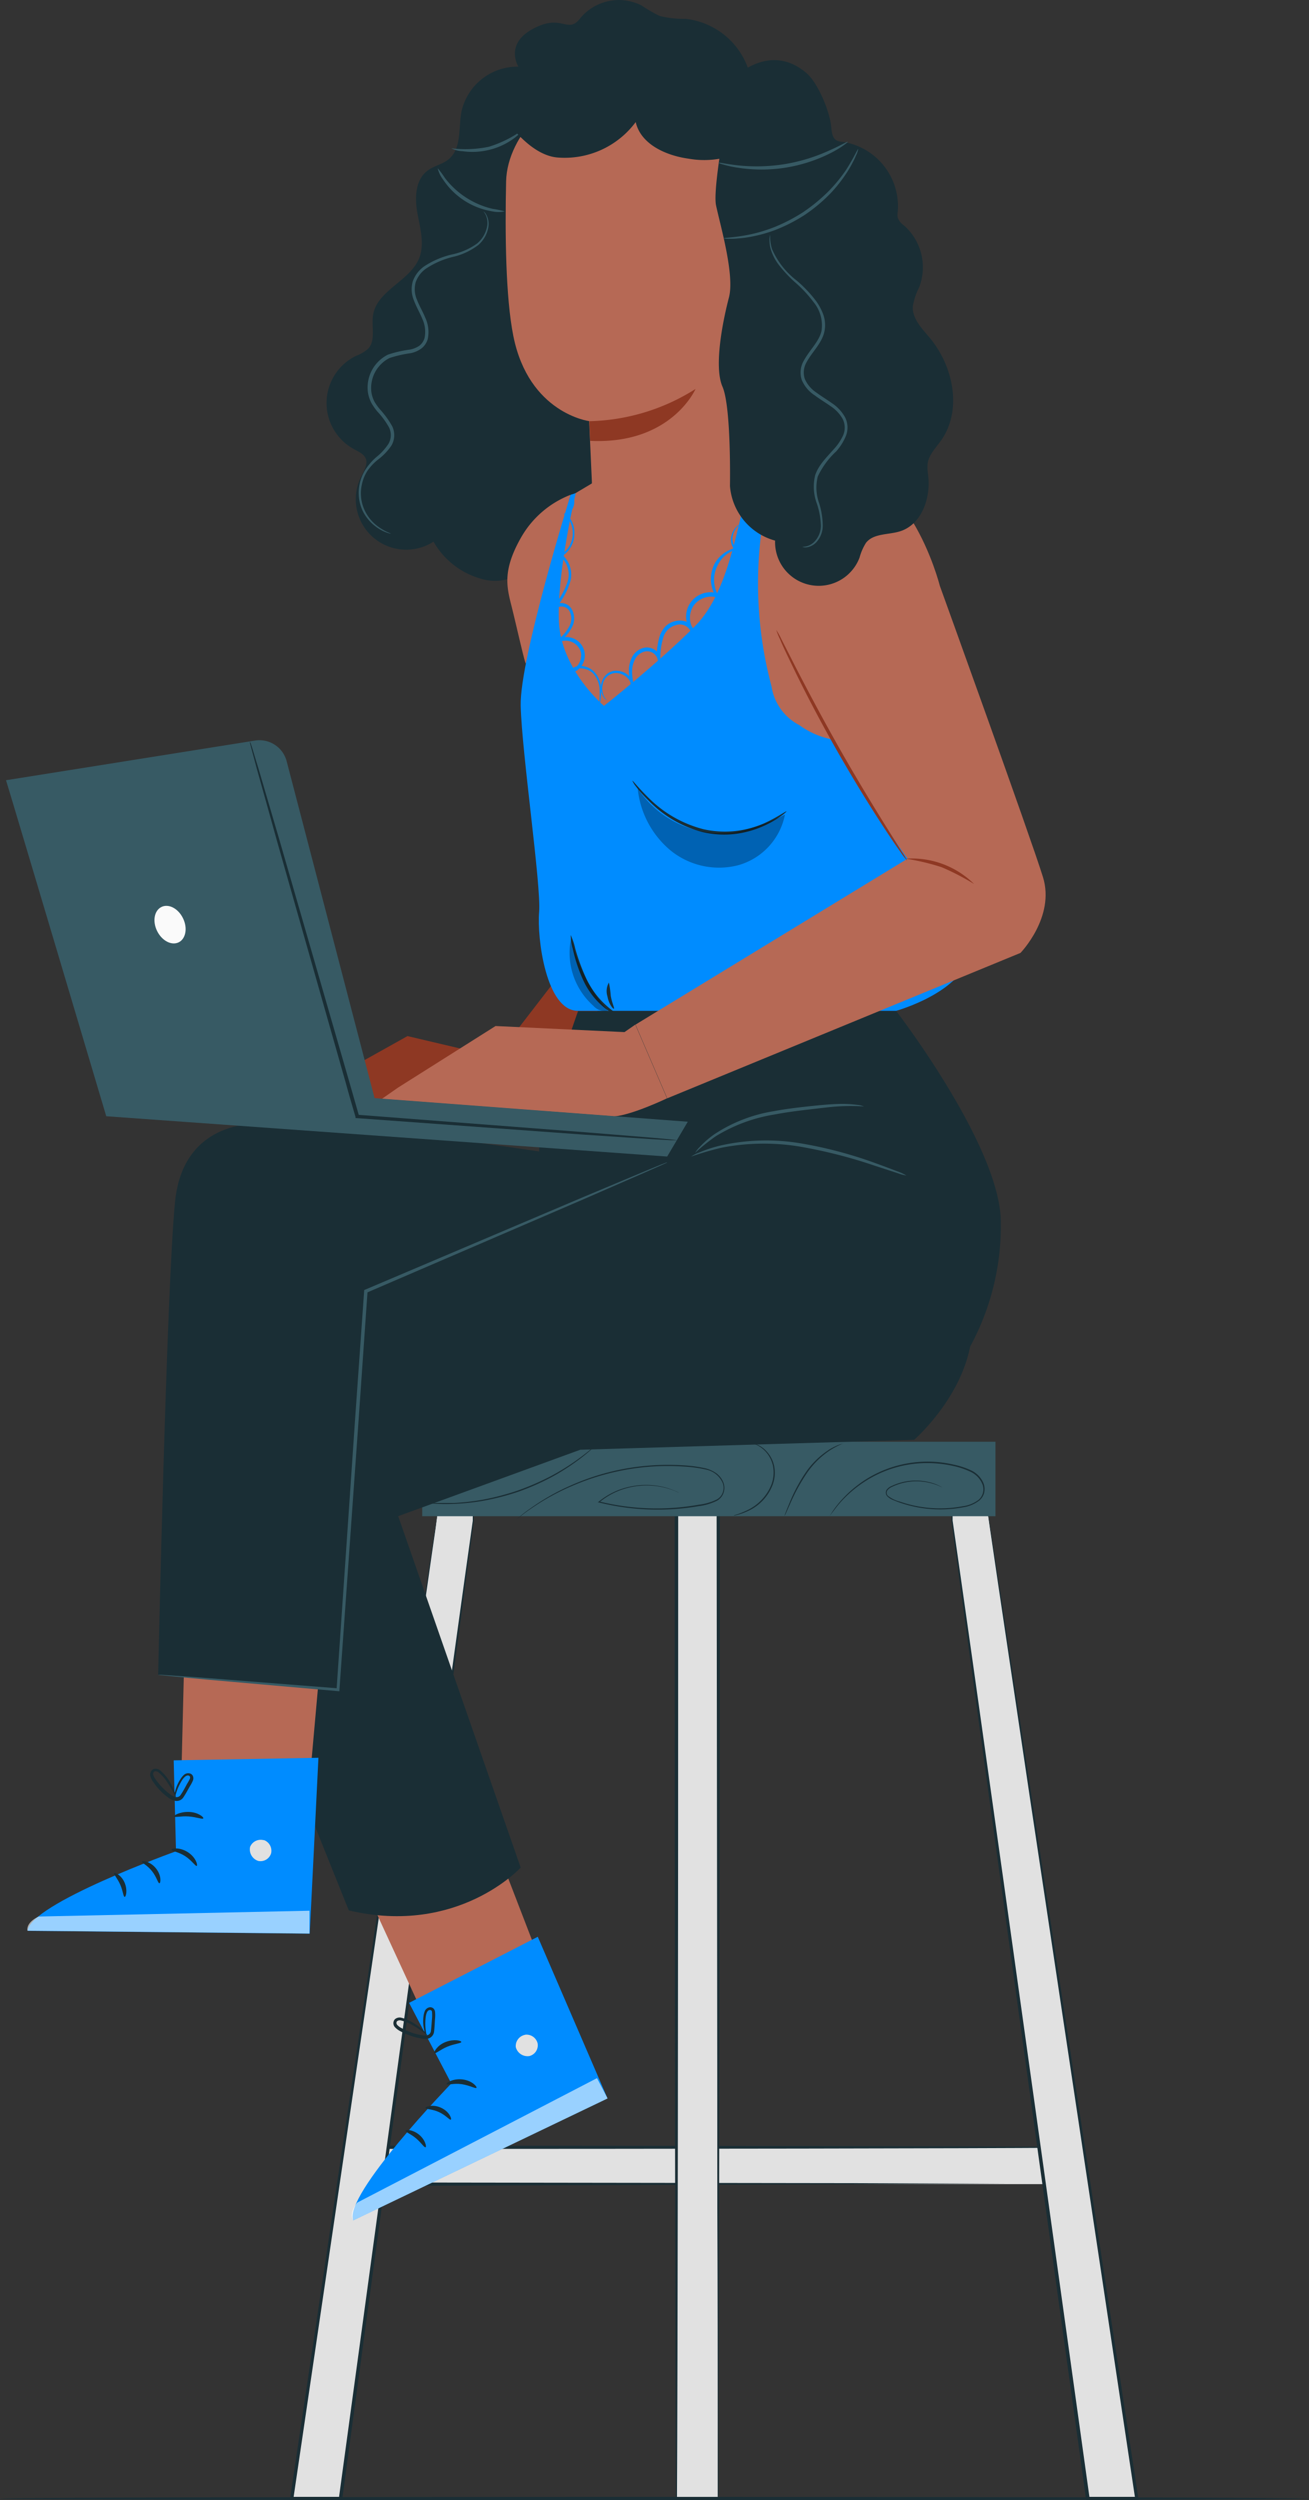 <svg xmlns="http://www.w3.org/2000/svg" viewBox="0 0 203.03 387.74"><rect x="0" y="0" width="203.03" height="387.74" fill="#333333" stroke="none"/><path d="M116.55,12.67A11.63,11.63,0,0,0,106.3,2.92a15,15,0,0,1-4-.45A22.9,22.9,0,0,1,99.49.84a7.77,7.77,0,0,0-9.5,2c-2,2.6-2.86-1-7.67,1.83-4,2.37-1.91,5.67-1.91,5.67a8.89,8.89,0,0,0-8.84,7c-.48,2.57.05,5.7-2,7.37-1,.82-2.32,1-3.32,1.81-1.86,1.44-1.93,4.22-1.51,6.53s1.14,4.76.29,6.95c-1.41,3.59-6.53,5-7.16,8.83-.3,1.79.46,4-.79,5.27a6.2,6.2,0,0,1-1.88,1.1,8.14,8.14,0,0,0-.31,14.45c.73.4,1.59.76,1.87,1.54s-.27,1.77-.68,2.6A7.82,7.82,0,0,0,67.24,84a12.28,12.28,0,0,0,7.19,5.7,7.4,7.4,0,0,0,4.27.12A8.51,8.51,0,0,0,81.63,88c4.16-3.63,10-9.17,10.38-14.68" style="fill:#1a2e35"></path><path d="M78.29,32.78a4.67,4.67,0,0,1-1.93,0,11.34,11.34,0,0,1-7.65-4.95,4.64,4.64,0,0,1-.82-1.74A14.31,14.31,0,0,1,69,27.59a13,13,0,0,0,7.42,4.8A14.67,14.67,0,0,1,78.29,32.78Z" style="fill:#375a64"></path><path d="M81.07,20.13c.05,0-.37.58-1.25,1.25A10.71,10.71,0,0,1,76,23.21a10.87,10.87,0,0,1-4.26.24A4,4,0,0,1,70,23a17.94,17.94,0,0,0,5.82-.24A17.45,17.45,0,0,0,81.07,20.13Z" style="fill:#375a64"></path><path d="M60.64,82.74s-.07,0-.18,0a4.6,4.6,0,0,1-.49-.15,6.11,6.11,0,0,1-1.72-.95,6.68,6.68,0,0,1-2-2.42,6.6,6.6,0,0,1-.48-4.11,6.77,6.77,0,0,1,.9-2.26,8.77,8.77,0,0,1,1.75-2,8.94,8.94,0,0,0,1.82-2,2.7,2.7,0,0,0,.08-2.6,12.5,12.5,0,0,0-1.78-2.42,10,10,0,0,1-.94-1.34,5.41,5.41,0,0,1-.53-1.62,5.69,5.69,0,0,1,3.1-5.87,17.81,17.81,0,0,1,3.38-.78A3.94,3.94,0,0,0,65,53.65a2.32,2.32,0,0,0,.84-1.2,4.71,4.71,0,0,0-.34-3c-.38-.94-.92-1.84-1.28-2.81a4.49,4.49,0,0,1-.2-3,4.85,4.85,0,0,1,1.71-2.29,13.22,13.22,0,0,1,4.61-1.94A10.15,10.15,0,0,0,74,37.76a4.55,4.55,0,0,0,1.53-2.53,3,3,0,0,0-.18-1.86c-.19-.4-.37-.56-.35-.58a1.54,1.54,0,0,1,.44.53,3,3,0,0,1,.29,2A4.69,4.69,0,0,1,74.18,38a10.16,10.16,0,0,1-3.72,1.79A13.12,13.12,0,0,0,66,41.71a4.33,4.33,0,0,0-1.53,2.08,4.06,4.06,0,0,0,.21,2.71c.35.92.88,1.79,1.29,2.79a5.24,5.24,0,0,1,.37,3.31,2.86,2.86,0,0,1-1,1.46,4.29,4.29,0,0,1-1.63.71,18.6,18.6,0,0,0-3.29.75,5.21,5.21,0,0,0-2.81,5.33,4.68,4.68,0,0,0,.47,1.44A8.53,8.53,0,0,0,59,63.56a14,14,0,0,1,1.83,2.54,3.19,3.19,0,0,1-.12,3,9.09,9.09,0,0,1-1.93,2.06A8.4,8.4,0,0,0,57,73a6.27,6.27,0,0,0-.87,2.13,6.2,6.2,0,0,0,.38,3.9,6.49,6.49,0,0,0,1.82,2.39A8.27,8.27,0,0,0,60.64,82.74Z" style="fill:#375a64"></path><rect x="56.7" y="333" width="107.71" height="5.72" style="fill:#e1e1e1"></rect><path d="M164.42,338.72s0-.12,0-.36,0-.6,0-1.06c0-1,0-2.38,0-4.3l.08.08c-14,.1-56.95.18-107.71.18h0L57,333v5.72l-.26-.26,76.29.11,23,.08,6.25,0,1.63,0,.57,0-.53,0-1.6,0-6.19,0-22.92.08L56.7,339h-.26v-6.24h.27c50.76,0,93.74.07,107.71.18h.08V333c0,1.94,0,3.37,0,4.34,0,.46,0,.8,0,1.05S164.42,338.73,164.42,338.72Z" style="fill:#1a2e35"></path><polygon points="67.98 233.86 45.25 387.48 52.83 387.48 73.41 235.86 73.41 233.86 67.98 233.86" style="fill:#e1e1e1"></polygon><path d="M68,233.86s.42,0,1.31,0l4.12,0h.06v.07c0,.6,0,1.27,0,2h0C71,254.79,62.86,315.5,53.09,387.51l0,.23H45l0-.3c6.37-42.77,12.09-81.19,16.23-108.94,2.08-13.84,3.76-25,4.92-32.73.59-3.84,1-6.82,1.35-8.86.16-1,.28-1.76.36-2.29s.13-.76.13-.76,0,.28-.1.8S67.7,236,67.56,237c-.29,2-.73,5-1.28,8.92L61.5,278.72c-4.07,27.71-9.71,66.09-16,108.8l-.26-.3h7.58l-.26.22c9.78-72,18.09-132.7,20.77-151.59h0c0-.73,0-1.4,0-2l.06.06-4.09,0Z" style="fill:#1a2e35"></path><polygon points="153.11 233.86 176.32 387.48 168.74 387.48 147.68 235.86 147.68 233.86 153.11 233.86" style="fill:#e1e1e1"></polygon><path d="M153.11,233.86l-1.34,0-4.09,0,.07-.06c0,.6,0,1.27,0,2h0C150.49,254.73,159,315.43,169,387.44l-.26-.22h7.58l-.25.3c-6.42-42.71-12.18-81.09-16.34-108.8-2.06-13.87-3.73-25.06-4.88-32.81-.57-3.87-1-6.87-1.31-8.92-.14-1-.25-1.79-.33-2.33s-.1-.8-.1-.8,0,.25.13.76.21,1.3.37,2.29c.32,2,.78,5,1.38,8.86,1.18,7.73,2.9,18.89,5,32.73,4.22,27.75,10.07,66.17,16.57,108.94l0,.3h-8.12l0-.22c-10-72-18.35-132.74-20.87-151.65h0c0-.73,0-1.4,0-2v-.07h.06l4.12,0C152.69,233.84,153.11,233.86,153.11,233.86Z" style="fill:#1a2e35"></path><rect x="104.85" y="233.86" width="6.48" height="153.62" style="fill:#e1e1e1"></rect><path d="M111.33,387.48s0-.28,0-.8,0-1.32,0-2.33c0-2.05,0-5.05,0-8.92,0-7.74,0-18.94-.07-32.8,0-27.71-.07-66.07-.11-108.77l.26.26h-6.48l.26-.26c0,73.55-.08,135.51-.19,153.62l-.07-.07,4.89,0,1.19,0h0l-1.17,0-4.93,0h-.07v-.07c-.11-18.11-.19-80.07-.19-153.62v-.26h7v.26c0,42.77-.08,81.21-.11,109,0,13.84-.06,25-.08,32.74,0,3.84,0,6.82,0,8.86,0,1,0,1.76,0,2.29S111.33,387.48,111.33,387.48Z" style="fill:#1a2e35"></path><rect x="65.49" y="223.59" width="88.91" height="11.55" style="fill:#375a64"></rect><path d="M92.64,223.93a27.37,27.37,0,0,1-3.25,2.72,33.72,33.72,0,0,1-3.89,2.45,37.54,37.54,0,0,1-5.16,2.26,38.87,38.87,0,0,1-5.46,1.4,33.74,33.74,0,0,1-4.57.47,28.18,28.18,0,0,1-4.23-.14h.29l.84,0c.73,0,1.79,0,3.09,0a35.89,35.89,0,0,0,4.55-.51,39.93,39.93,0,0,0,5.42-1.41,40.47,40.47,0,0,0,5.14-2.23,36.65,36.65,0,0,0,3.9-2.4c1.06-.76,1.9-1.41,2.45-1.89l.64-.54C92.55,224,92.63,223.92,92.64,223.93Z" style="fill:#1a2e35"></path><path d="M105.36,231.52l-.22-.09c-.15-.06-.35-.17-.64-.28a11.75,11.75,0,0,0-6.69-.51A11.29,11.29,0,0,0,92.94,233l0-.15a37.22,37.22,0,0,0,15.46.5,8.46,8.46,0,0,0,2.8-.82,2,2,0,0,0,.9-1.08,2.16,2.16,0,0,0,0-1.44,3.56,3.56,0,0,0-2.58-2.1,20,20,0,0,0-3.41-.47,37.11,37.11,0,0,0-6.53.13,37.54,37.54,0,0,0-10.67,2.8A36,36,0,0,0,82.31,234c-.74.49-1.27.92-1.64,1.2l-.57.42s.18-.17.54-.46.89-.73,1.62-1.23a35.24,35.24,0,0,1,6.52-3.67,36.77,36.77,0,0,1,10.7-2.86,37.41,37.41,0,0,1,6.56-.15,20.74,20.74,0,0,1,3.45.48,5.05,5.05,0,0,1,1.63.76,3.28,3.28,0,0,1,1.1,1.47,2.35,2.35,0,0,1,0,1.57,2.24,2.24,0,0,1-1,1.2,8.84,8.84,0,0,1-2.87.85A37.65,37.65,0,0,1,92.87,233l-.16,0,.13-.1a11.26,11.26,0,0,1,4.94-2.36,11.52,11.52,0,0,1,4.18-.12,10.84,10.84,0,0,1,2.56.71C105.08,231.36,105.36,231.52,105.36,231.52Z" style="fill:#1a2e35"></path><path d="M116.87,223.89a2.5,2.5,0,0,1,.6.16,4.07,4.07,0,0,1,1.4,1,4.76,4.76,0,0,1,1.19,2.23,5.3,5.3,0,0,1-.25,3.07,7.33,7.33,0,0,1-3.84,4,9.5,9.5,0,0,1-1.59.58l-.45.11c-.1,0-.16,0-.16,0a3.69,3.69,0,0,1,.59-.2,13.71,13.71,0,0,0,1.55-.64,7.43,7.43,0,0,0,3.71-3.9,5.33,5.33,0,0,0,.26-3,4.8,4.8,0,0,0-1.12-2.17A4.58,4.58,0,0,0,116.87,223.89Z" style="fill:#1a2e35"></path><path d="M130.79,223.84a14.76,14.76,0,0,0-1.94,1,13.14,13.14,0,0,0-3.73,3.66,29.26,29.26,0,0,0-2.53,4.63l-.65,1.46a3.61,3.61,0,0,1-.27.53,3.92,3.92,0,0,1,.19-.56c.13-.36.34-.87.6-1.49a25.4,25.4,0,0,1,2.49-4.69,12.85,12.85,0,0,1,3.82-3.67,9.33,9.33,0,0,1,1.46-.69c.17-.07.32-.1.41-.13Z" style="fill:#1a2e35"></path><path d="M146.15,230.67s-.18-.07-.51-.23a8.94,8.94,0,0,0-1.53-.49,8.77,8.77,0,0,0-5.76.64,1.72,1.72,0,0,0-.72.56.66.66,0,0,0,.1.83,5,5,0,0,0,1.87.9,19,19,0,0,0,9.73.71,5.17,5.17,0,0,0,2.46-1,2.16,2.16,0,0,0,.56-2.47,3.66,3.66,0,0,0-1.9-1.91,12,12,0,0,0-2.58-.86,18.61,18.61,0,0,0-5.15-.42,17.77,17.77,0,0,0-8.27,2.63A18.59,18.59,0,0,0,130,233.4c-.44.54-.76,1-1,1.28l-.33.46a14.1,14.1,0,0,1,1.24-1.8,18.27,18.27,0,0,1,4.44-3.94,17.94,17.94,0,0,1,13.54-2.27,12.52,12.52,0,0,1,2.64.86,3.84,3.84,0,0,1,2,2,2.51,2.51,0,0,1,.13,1.46,2.29,2.29,0,0,1-.75,1.24,5.38,5.38,0,0,1-2.55,1.07,19.22,19.22,0,0,1-9.83-.74c-.35-.12-.69-.26-1-.39a2.44,2.44,0,0,1-.91-.58.83.83,0,0,1-.11-1,1.76,1.76,0,0,1,.79-.6,8.75,8.75,0,0,1,5.84-.59A6.78,6.78,0,0,1,146.15,230.67Z" style="fill:#1a2e35"></path><path d="M88.51,76.73a15.12,15.12,0,0,0-7.75,6.73c-2.9,5.15-2.13,7.7-1.37,10.74s2.1,9.08,2.18,8.69S88.51,76.73,88.51,76.73Z" style="fill:#b66955"></path><polygon points="88.84 76.73 94.95 73.1 123.4 62.45 117.82 110.27 96.82 123.5 84.38 117.27 83.13 103.43 88.84 76.73" style="fill:#b66955"></polygon><polygon points="88.09 149.5 76.97 163.92 63.2 160.68 52.18 166.84 55.09 172.03 84.34 173.99 94.64 152.74 88.09 149.5" style="fill:#8e3823"></polygon><polygon points="54.35 287.92 65.57 312.24 83.67 303.87 72.07 273.78 54.35 287.92" style="fill:#b66955"></polygon><path d="M63.45,310.61,70,323.11s-16.78,17.35-15.2,21.23l39.43-18.91L83.41,300.36Z" style="fill:#008cff"></path><path d="M81.38,315.56a1.78,1.78,0,0,1,2,1.3,1.72,1.72,0,0,1-1.28,2,1.88,1.88,0,0,1-2.1-1.39,1.77,1.77,0,0,1,1.55-1.92" style="fill:#e1e1e1"></path><g style="opacity:0.6"><path d="M94.24,325.43l-1.64-3.15L55.4,341.59s-1.39,1.61-.59,2.75Z" style="fill:#fff"></path></g><path d="M69.27,323.22c.1.19,1.1-.19,2.35,0s2.14.73,2.28.57-.68-1.14-2.19-1.31S69.14,323.06,69.27,323.22Z" style="fill:#1a2e35"></path><path d="M66,326.91c0,.21,1,.14,2.09.64s1.64,1.27,1.83,1.17-.21-1.25-1.52-1.85S65.87,326.73,66,326.91Z" style="fill:#1a2e35"></path><path d="M66,333c.19,0,0-1.13-1-1.95s-2.1-.81-2.11-.61.83.5,1.64,1.18S65.78,333.06,66,333Z" style="fill:#1a2e35"></path><path d="M67.39,318.4c.16.14.92-.55,2-1s2.14-.51,2.16-.72-1.12-.51-2.44,0S67.22,318.3,67.39,318.4Z" style="fill:#1a2e35"></path><path d="M66.23,315.91a2,2,0,0,1-.36-.8,5.91,5.91,0,0,1-.19-2.38,3.29,3.29,0,0,1,.19-.8,1,1,0,0,1,.79-.64.75.75,0,0,1,.58.2.9.9,0,0,1,.24.54,5.51,5.51,0,0,1,0,1c-.06.67-.06,1.31-.16,2.09a1.27,1.27,0,0,1-.82,1,2.39,2.39,0,0,1-1.24,0,9.48,9.48,0,0,1-2.16-.64,9.67,9.67,0,0,1-1-.47,3,3,0,0,1-.87-.66.92.92,0,0,1,0-1.18,1.1,1.1,0,0,1,1.05-.25,6.34,6.34,0,0,1,1.55.64,8.14,8.14,0,0,1,1.9,1.41,2.27,2.27,0,0,1,.55.68,15.82,15.82,0,0,0-2.62-1.77,6.67,6.67,0,0,0-1.46-.54.7.7,0,0,0-.63.13.46.46,0,0,0,.06.58,2.42,2.42,0,0,0,.74.52,8.67,8.67,0,0,0,.92.44,9.17,9.17,0,0,0,2.05.6,2.14,2.14,0,0,0,1,0,.75.75,0,0,0,.49-.61c.09-.63.12-1.37.18-2a5.89,5.89,0,0,0,0-.91c0-.26-.14-.38-.33-.37-.43,0-.58.61-.65,1.07A8.46,8.46,0,0,0,66.23,315.91Z" style="fill:#1a2e35"></path><path d="M54.1,296.27l-28.58-71.1s.67-12.63,3-16.62,72.76-27.24,72.76-27.24,18-4.32,29.91,0,20.93,19.27,19.27,27.58-8.67,14.4-8.67,14.4L90,224.83l-28.24,10.3,19,54.5S71.05,300.26,54.1,296.27Z" style="fill:#1a2e35"></path><polygon points="28.79 248.6 28.13 275.37 48.06 275.86 50.93 243.73 28.79 248.6" style="fill:#b66955"></polygon><path d="M26.94,273l.36,14.1s-22.71,8.16-23,12.34l43.74.44,1.35-27.28Z" style="fill:#008cff"></path><path d="M40.85,285.33a1.78,1.78,0,0,1,1.21,2.05,1.72,1.72,0,0,1-2,1.22,1.88,1.88,0,0,1-1.27-2.18,1.78,1.78,0,0,1,2.24-1" style="fill:#e1e1e1"></path><g style="opacity:0.6"><path d="M48,299.86,48,296.32,6,297.22s-1.95.82-1.75,2.2Z" style="fill:#fff"></path></g><path d="M26.6,286.85c0,.22,1.07.33,2.11,1s1.6,1.6,1.8,1.52-.11-1.32-1.39-2.14S26.55,286.66,26.6,286.85Z" style="fill:#1a2e35"></path><path d="M22,288.71c0,.2.87.57,1.59,1.49s.91,1.86,1.13,1.86.36-1.22-.55-2.33S22,288.5,22,288.71Z" style="fill:#1a2e35"></path><path d="M19.33,294.17c.19.05.5-1,0-2.19s-1.54-1.65-1.63-1.48.52.81.95,1.78S19.12,294.15,19.33,294.17Z" style="fill:#1a2e35"></path><path d="M27,281.7c.08.2,1.07-.09,2.27,0s2.15.48,2.26.3-.79-.95-2.21-1S26.93,281.54,27,281.7Z" style="fill:#1a2e35"></path><path d="M27.1,279a2,2,0,0,1,0-.87,5.88,5.88,0,0,1,.89-2.22,2.93,2.93,0,0,1,.52-.64,1,1,0,0,1,1-.22.7.7,0,0,1,.43.44.91.91,0,0,1,0,.59,5.31,5.31,0,0,1-.46.89c-.34.58-.62,1.15-1.06,1.8a1.24,1.24,0,0,1-1.17.52,2.47,2.47,0,0,1-1.13-.5,9.34,9.34,0,0,1-1.66-1.53,8.34,8.34,0,0,1-.65-.85,2.92,2.92,0,0,1-.5-1,1,1,0,0,1,.5-1.07,1.14,1.14,0,0,1,1.06.24A6.91,6.91,0,0,1,26,275.81a8.24,8.24,0,0,1,1.08,2.11,2.16,2.16,0,0,1,.19.85A17,17,0,0,0,25.67,276a6.31,6.31,0,0,0-1.07-1.13.68.68,0,0,0-.62-.16.47.47,0,0,0-.21.55,2.65,2.65,0,0,0,.44.79,9.6,9.6,0,0,0,2.21,2.24,2,2,0,0,0,.88.41.73.73,0,0,0,.71-.33c.37-.53.71-1.18,1-1.72a6.59,6.59,0,0,0,.44-.8c.09-.24,0-.41-.14-.47-.39-.17-.78.28-1.05.66A8.35,8.35,0,0,0,27.1,279Z" style="fill:#1a2e35"></path><path d="M40.43,174.29s-11.94-1-13.27,12-2.63,73.43-2.63,73.43l27.91,2.33,4.32-61.8,44.52-18.94S48.41,172.62,40.43,174.29Z" style="fill:#1a2e35"></path><path d="M89.66,156.8s-7.24,20.32-5.86,22.59,20,11.58,20,11.58l46.64,17.92a39.14,39.14,0,0,0,4.79-19.33c0-11.7-16.22-32.76-16.22-32.76Z" style="fill:#1a2e35"></path><path d="M103.49,180.27a.85.85,0,0,1-.22.12l-.66.3L100,181.84l-9.69,4.23L56.86,200.48l.15-.22c-.43,6.11-.88,12.7-1.36,19.52-1.13,15.95-2.18,30.65-3,42.28l0,.21h-.21l-20.33-1.79-5.6-.52L25,259.8a2.89,2.89,0,0,1-.5-.08,4.7,4.7,0,0,1,.5,0l1.47.1,5.61.41,20.35,1.6-.23.19c.8-11.63,1.81-26.33,2.9-42.28.48-6.82.95-13.42,1.38-19.52v-.15l.14-.06,33.55-14.24,9.75-4.09,2.61-1.08.68-.26A1,1,0,0,1,103.49,180.27Z" style="fill:#375a64"></path><path d="M140.58,182.3a6.21,6.21,0,0,1-1.31-.35l-3.51-1.14a76.48,76.48,0,0,0-11.75-3,34.32,34.32,0,0,0-12,.16,44.63,44.63,0,0,0-4.82,1.4,5.33,5.33,0,0,1,1.21-.62,21,21,0,0,1,3.53-1.14,32.29,32.29,0,0,1,12.19-.31,65.66,65.66,0,0,1,11.79,3.13c1.47.53,2.65,1,3.46,1.29A7.53,7.53,0,0,1,140.58,182.3Z" style="fill:#375a64"></path><path d="M134,171.59a33.06,33.06,0,0,0-4.08,0c-1.25.08-2.75.28-4.41.47s-3.49.42-5.38.78a24.81,24.81,0,0,0-9.14,3.39,30.35,30.35,0,0,0-3.17,2.55,3.93,3.93,0,0,1,.68-.87,14.45,14.45,0,0,1,2.29-2,23.45,23.45,0,0,1,9.25-3.59c1.91-.36,3.75-.57,5.41-.75s3.18-.32,4.45-.36a17.11,17.11,0,0,1,3,.13A3.49,3.49,0,0,1,134,171.59Z" style="fill:#375a64"></path><path d="M88.51,76.73s-7.92,25.43-7.75,32.71,3.21,28,2.86,32,1.07,15.32,6,15.32H139s11.14-3.08,11.63-9.78-15-71.66-15-71.66-2.91-11.94-7-12.81-8.63,0-11.36,8.44-3.65,20.32-9.47,26.15-14.12,12.37-14.12,12.37-6.7-5.6-7-13.17S89.3,76.48,89.3,76.48Z" style="fill:#008cff"></path><path d="M140.48,81.16A10.61,10.61,0,0,0,135.05,77a26.3,26.3,0,0,0-6.83-1.31,18.41,18.41,0,0,0-6.2.22c-2,.52-2.85,3-3.69,4.92a61.92,61.92,0,0,0,1.34,25.63,8.13,8.13,0,0,0,4.32,6,12.76,12.76,0,0,0,5.72,2.32c3.7.29,7.11-2.4,8.84-5.68S140.66,102,141,98.29c.22-2.31.45-4.62.67-6.93C142,87.89,142.3,84.13,140.48,81.16Z" style="fill:#b66955"></path><path d="M95.83,157.35a4.79,4.79,0,0,1-2-1,11.92,11.92,0,0,1-3.3-4.19,23.26,23.26,0,0,1-1.68-5,8.86,8.86,0,0,1-.34-2.16,9.31,9.31,0,0,1,.7,2.07A31.28,31.28,0,0,0,91,151.9,13.07,13.07,0,0,0,94.11,156C95.11,156.91,95.87,157.27,95.83,157.35Z" style="fill:#1a2e35"></path><path d="M122,125.83a4.92,4.92,0,0,1-.83.7,15.61,15.61,0,0,1-6.77,2.75,14.6,14.6,0,0,1-5.39-.23,17.9,17.9,0,0,1-8.38-4.86A20,20,0,0,1,98.66,122a3.86,3.86,0,0,1-.58-.92c.07-.06,1,1.2,2.76,2.89a18.48,18.48,0,0,0,8.24,4.62,15.13,15.13,0,0,0,9.33-.86C120.68,126.72,121.89,125.74,122,125.83Z" style="fill:#1a2e35"></path><path d="M95.22,156.43c-.11.09-.79-.69-1-1.9a2.68,2.68,0,0,1,.22-2.15,15.41,15.41,0,0,1,.29,2.05C94.91,155.53,95.34,156.35,95.22,156.43Z" style="fill:#1a2e35"></path><path d="M115.67,81a2.76,2.76,0,0,0-1.21.61,2.83,2.83,0,0,0-.78,1.39,2.19,2.19,0,0,0,.46,2l.17.18-.25.08a4.69,4.69,0,0,0-2.79,2.5,4.81,4.81,0,0,0,.1,4.51l.3.49-.56-.14a3.39,3.39,0,0,0-3.41,1.15,3.35,3.35,0,0,0-.16,3.84l-.46.23a1.84,1.84,0,0,0-2.29-.88,2.79,2.79,0,0,0-1.94,2,10.6,10.6,0,0,0-.43,3l-.07,1.44-.42-1.37a1.69,1.69,0,0,0-1.87-1,2.33,2.33,0,0,0-1.66,1.41c-.66,1.4-.26,3,0,4.28l-.4,0a2.29,2.29,0,0,0-.85-1.73,2.61,2.61,0,0,0-1.67-.62,2.15,2.15,0,0,0-2,1.81,2.62,2.62,0,0,0,.23,1.86c.23.38.43.53.4.56a1.51,1.51,0,0,1-.5-.5,2.68,2.68,0,0,1-.36-2,2.65,2.65,0,0,1,.64-1.33,2.19,2.19,0,0,1,1.59-.75,2.86,2.86,0,0,1,1.91.65,2.62,2.62,0,0,1,1,2v1.65l-.4-1.6a15.18,15.18,0,0,1-.42-2.17,4.64,4.64,0,0,1,.36-2.41,2.8,2.8,0,0,1,2-1.69,2.17,2.17,0,0,1,2.42,1.31l-.49.07a11,11,0,0,1,.44-3.11,4.13,4.13,0,0,1,.81-1.46,3,3,0,0,1,1.49-.9,3,3,0,0,1,1.69,0,2,2,0,0,1,1.22,1.17l.71,2-1.17-1.82a3.77,3.77,0,0,1,4.12-5.73l-.25.34a5.18,5.18,0,0,1-.07-4.92A5,5,0,0,1,114,85l-.07.26a2.41,2.41,0,0,1-.46-2.25,2.81,2.81,0,0,1,.9-1.45,2.11,2.11,0,0,1,1-.47A1.3,1.3,0,0,1,115.67,81Z" style="fill:#008cff"></path><path d="M88.76,76.88s.06.06.14.19a1.73,1.73,0,0,1,.17.67,2.2,2.2,0,0,1-.23,1.1,2,2,0,0,1-1.15,1l0-.24a3.89,3.89,0,0,1,1.4,3,4.14,4.14,0,0,1-2,3.71l0-.37a4.08,4.08,0,0,1,1.38,4.19,11.14,11.14,0,0,1-2.44,4.33l-.41-.31a1.9,1.9,0,0,1,3,.23,2.93,2.93,0,0,1,.1,2.88,7.13,7.13,0,0,1-1.72,2.13L86.83,99a2.84,2.84,0,1,1,1.76,5.39l-.58.17.35-.49a2.1,2.1,0,0,1,2-.78,3.2,3.2,0,0,1,1.76.84A4.09,4.09,0,0,1,93.24,107a10.89,10.89,0,0,1-.16,1.94,2.44,2.44,0,0,1-.16.66c-.07,0,.14-.94.08-2.59a3.86,3.86,0,0,0-1.06-2.63,2.88,2.88,0,0,0-1.58-.71,1.72,1.72,0,0,0-1.66.64l-.23-.32a2.51,2.51,0,0,0,1.63-2.83A2.45,2.45,0,0,0,87,99.48l-1.15.41.89-.83a6.74,6.74,0,0,0,1.6-2,2.46,2.46,0,0,0-.06-2.37,1.41,1.41,0,0,0-2.16-.22l-.41-.31a10.73,10.73,0,0,0,2.37-4.11,3.66,3.66,0,0,0-1.15-3.73l-.29-.2L87,86a3.79,3.79,0,0,0,1.83-3.33,3.68,3.68,0,0,0-1.21-2.81l-.2-.17.25-.07a1.76,1.76,0,0,0,1-.85,2.06,2.06,0,0,0,.27-1A3,3,0,0,0,88.76,76.88Z" style="fill:#008cff"></path><g style="opacity:0.3"><path d="M98.9,122.17a14.37,14.37,0,0,0,5.08,9.7,11.93,11.93,0,0,0,10.56,2.3,10.2,10.2,0,0,0,7.21-7.84,30.31,30.31,0,0,1-7.87,2.75,15.48,15.48,0,0,1-15.21-7.18l.4.42"></path></g><g style="opacity:0.3"><path d="M88.54,145.7A11,11,0,0,0,92.05,156a2.37,2.37,0,0,0,2.22.75,26.29,26.29,0,0,1-5.68-11.28"></path></g><path d="M127.22,72.78s-11.17,1.74-8.46,17.62,22,42.77,22,42.77L98.57,158.9l4.92,11.43,54.79-22.55s5.4-5.56,3.49-11.75-16-45.18-16-45.18S140.56,70.08,127.22,72.78Z" style="fill:#b66955"></path><path d="M61.75,168.66l15.11-9.54,20,.94,1.68-1.16,4.92,11.43s-5.39,2.58-8.21,2.81l-17.47-1.32-18.56-1.4Z" style="fill:#b66955"></path><path d="M140.71,133.49a10,10,0,0,1-1-1.3c-.61-.85-1.46-2.09-2.48-3.65-2.05-3.11-4.78-7.49-7.59-12.44s-5.16-9.54-6.77-12.9c-.81-1.68-1.45-3-1.86-4a10.48,10.48,0,0,1-.61-1.51,10.64,10.64,0,0,1,.79,1.42c.51,1,1.19,2.33,2,3.93,1.7,3.31,4.09,7.86,6.89,12.81s5.48,9.33,7.45,12.49l2.34,3.74A9.76,9.76,0,0,1,140.71,133.49Z" style="fill:#8e3823"></path><path d="M151.09,137.1a37.58,37.58,0,0,0-5.06-2.62,35.62,35.62,0,0,0-5.54-1.31,13.71,13.71,0,0,1,10.6,3.93Z" style="fill:#8e3823"></path><path d="M.93,121c.39,1.16,15.55,52.11,15.55,52.11l87,6.25,3.2-5.4-48.58-3.66L44.46,118.05a4.36,4.36,0,0,0-4.91-3.2Z" style="fill:#375a64"></path><path d="M28.39,142.42c.74,1.51.43,3.18-.68,3.72s-2.61-.25-3.35-1.77-.43-3.18.69-3.72S27.66,140.9,28.39,142.42Z" style="fill:#fafafa"></path><path d="M105,176.83h-.25l-.74,0-2.85-.16-10.53-.7L55.32,173.4h-.18l0-.18c-.47-1.64-1-3.38-1.47-5.14L43,130.56c-1.33-4.78-2.41-8.66-3.18-11.38-.35-1.32-.63-2.36-.83-3.1-.09-.34-.15-.6-.21-.81a1.26,1.26,0,0,1,0-.28s0,.08.1.26l.26.8c.22.74.53,1.77.93,3.07l3.33,11.34,10.82,37.47c.51,1.76,1,3.5,1.47,5.14l-.23-.19,35.29,2.71,10.53.86,2.84.26.73.08A1,1,0,0,1,105,176.83Z" style="fill:#1a2e35"></path><path d="M117.25,21.14l-.08-3.91L93.5,13.71c-7.28-.47-14.82,7.11-15,14.4-.18,8.09-.08,18,1.12,24,2.41,12,11.76,13.2,11.76,13.2l.54,12,26.82-.75Z" style="fill:#b66955"></path><path d="M91.41,65.32a32,32,0,0,0,16.47-5s-3.75,8.65-16.34,8.05Z" style="fill:#8e3823"></path><path d="M75.4,13.42c1.95,4.24,6.33,10.55,11,11a13.72,13.72,0,0,0,12.2-5.49c.78,3.43,4.65,5.18,8.15,5.67a13.9,13.9,0,0,0,7.35-.66,7.36,7.36,0,0,0,4.55-5.52c.31-2.47-3.33-8.44-5.79-8.84" style="fill:#1a2e35"></path><path d="M113.22,75.36a9.55,9.55,0,0,0,7,8.48,6.77,6.77,0,0,0,13.1,2.63,8.49,8.49,0,0,1,1-2.29c1.19-1.51,3.5-1.21,5.33-1.8,3.28-1.06,4.7-5.08,4.33-8.51a8.16,8.16,0,0,1-.1-2c.21-1.38,1.28-2.43,2.09-3.57,3.3-4.68,1.92-11.47-1.74-15.88-1.22-1.46-2.76-3-2.65-4.9a10.35,10.35,0,0,1,1-3A8.65,8.65,0,0,0,140.25,35a2.71,2.71,0,0,1-1-1.21,2.59,2.59,0,0,1,0-1A10.12,10.12,0,0,0,130.7,22a2.51,2.51,0,0,1-.9-.2c-.78-.4-.8-1.48-.9-2.35-.27-2.31-2.05-6.61-3.82-8.12-4.89-4.18-9.63-.78-11.32.81,0,0-3.35,16.61-2.7,19.7s2.92,10.8,2,14.3-2.38,10.67-1,13.83S113.22,75.36,113.22,75.36Z" style="fill:#1a2e35"></path><path d="M131.52,22s-.21.21-.65.52a15.9,15.9,0,0,1-1.94,1.17A23.87,23.87,0,0,1,121.85,26a23.81,23.81,0,0,1-7.46,0,16.57,16.57,0,0,1-2.21-.48,3,3,0,0,1-.78-.29c0-.09,1.17.2,3,.41a27.64,27.64,0,0,0,7.33-.19,27.43,27.43,0,0,0,7-2.16C130.48,22.52,131.47,21.88,131.52,22Z" style="fill:#375a64"></path><path d="M133.11,23.13a3.57,3.57,0,0,1-.35,1,9.66,9.66,0,0,1-.53,1.11,14.54,14.54,0,0,1-.81,1.41A22.42,22.42,0,0,1,128.8,30a25.09,25.09,0,0,1-4,3.34,25.4,25.4,0,0,1-4.64,2.36,22.6,22.6,0,0,1-4.11,1.09,16.25,16.25,0,0,1-1.62.19,9.31,9.31,0,0,1-1.23.05,3.79,3.79,0,0,1-1-.07c0-.1,1.49-.08,3.83-.54a23.58,23.58,0,0,0,4-1.17,26.46,26.46,0,0,0,4.53-2.34,26.83,26.83,0,0,0,3.94-3.24,23.93,23.93,0,0,0,2.66-3.22C132.45,24.47,133,23.09,133.11,23.13Z" style="fill:#375a64"></path><path d="M124.43,84.8s.21,0,.59-.06a2.62,2.62,0,0,0,1.39-.83,3.59,3.59,0,0,0,.91-2.38,11.72,11.72,0,0,0-.63-3.45,7.47,7.47,0,0,1-.26-4.36c.51-1.58,1.78-2.79,2.91-4.08a7.94,7.94,0,0,0,1.44-2.15,3,3,0,0,0-.07-2.5,5.77,5.77,0,0,0-1.88-2c-.79-.56-1.65-1.07-2.47-1.68a5.36,5.36,0,0,1-2-2.37,3.64,3.64,0,0,1,.31-3c.94-1.72,2.4-3,2.75-4.63a5.64,5.64,0,0,0-1.23-4.45,19.56,19.56,0,0,0-2.92-3.12,20.74,20.74,0,0,1-2.45-2.63,7.79,7.79,0,0,1-1.26-2.41,4.81,4.81,0,0,1-.2-1.7,2.07,2.07,0,0,1,.11-.59,6.16,6.16,0,0,0,.28,2.23,12.31,12.31,0,0,0,3.77,4.83,19.78,19.78,0,0,1,3,3.14,8.35,8.35,0,0,1,1.17,2.17,4.86,4.86,0,0,1,.18,2.63c-.4,1.86-1.92,3.16-2.77,4.77a3.15,3.15,0,0,0-.27,2.59,4.89,4.89,0,0,0,1.81,2.12c.79.59,1.65,1.1,2.46,1.68a6.16,6.16,0,0,1,2,2.2,3.52,3.52,0,0,1,.07,2.91A8.41,8.41,0,0,1,129.7,70a12.63,12.63,0,0,0-2.86,3.9,7.12,7.12,0,0,0,.21,4.13,11.88,11.88,0,0,1,.56,3.56,3.79,3.79,0,0,1-1,2.51,2.64,2.64,0,0,1-1.53.79A1.39,1.39,0,0,1,124.43,84.8Z" style="fill:#375a64"></path><path d="M203,387.48c0,.14-45.46.26-101.51.26S0,387.62,0,387.48s45.44-.26,101.52-.26S203,387.34,203,387.48Z" style="fill:#1a2e35"></path></svg>